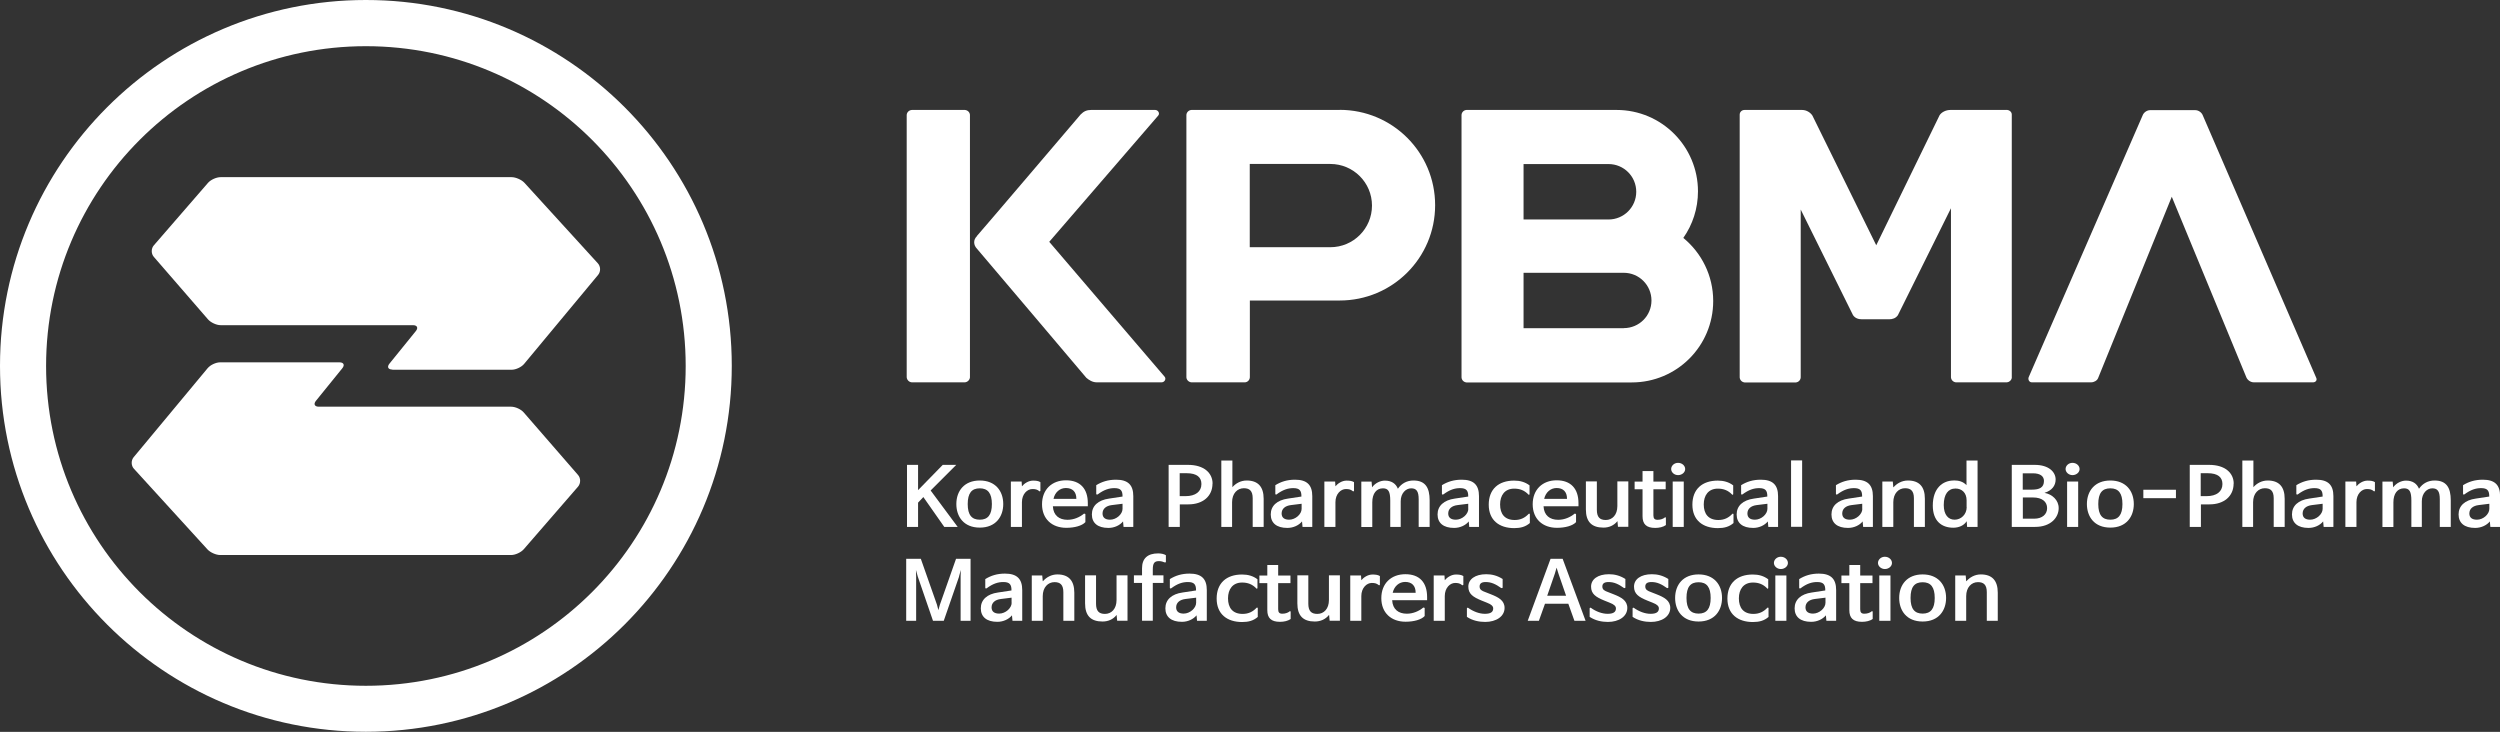 <?xml version="1.0" encoding="UTF-8"?><svg id="_레이어_2" xmlns="http://www.w3.org/2000/svg" viewBox="0 0 246.25 72.09"><rect x="0" y="0" width="246.25" height="72.09" fill="#333333" stroke="none"/><defs><style>.cls-1{fill:#fff;}</style></defs><g id="_레이어_1-2"><g><g><path class="cls-1" d="M38.64,36.4c-.41,0-.54-.26-.28-.58l2.6-3.21c.26-.32,.13-.58-.28-.58H21.73c-.41,0-.97-.26-1.24-.57l-5.34-6.16c-.27-.31-.27-.82,0-1.13l5.34-6.16c.27-.31,.83-.56,1.24-.56h28.66c.41,0,.98,.25,1.26,.55l7.24,7.94c.28,.31,.29,.81,.03,1.13l-7.29,8.77c-.26,.32-.82,.58-1.23,.58h-11.75Z"/><path class="cls-1" d="M33.44,35.69c.41,0,.54,.26,.28,.58l-2.6,3.21c-.26,.32-.13,.58,.28,.58h18.95c.41,0,.97,.25,1.24,.57l5.35,6.16c.27,.31,.27,.82,0,1.14l-5.35,6.17c-.27,.31-.83,.57-1.24,.57H21.69c-.41,0-.98-.25-1.26-.56l-7.24-7.94c-.28-.3-.29-.81-.03-1.13l7.29-8.77c.26-.32,.82-.58,1.23-.58h11.75Z"/></g><path class="cls-1" d="M36.04,0C16.14,0,0,16.14,0,36.04s16.14,36.04,36.04,36.04,36.04-16.14,36.04-36.04S55.95,0,36.04,0Zm0,67.55c-17.4,0-31.5-14.1-31.5-31.5S18.64,4.55,36.04,4.55s31.5,14.1,31.5,31.5-14.1,31.5-31.5,31.5Z"/></g><g><g><path class="cls-1" d="M131.97,10.83h-14.62c-.26,.02-.48,.23-.49,.5h0v25.83h0c.01,.26,.22,.47,.48,.5h5.3c.26-.02,.46-.24,.47-.5h0v-7.56h8.85c5.19,0,9.4-4.19,9.4-9.39s-4.21-9.39-9.4-9.39m-.92,13.53h-7.94v-8.2h7.94c2.26,0,4.1,1.83,4.1,4.1s-1.84,4.1-4.1,4.1"/><path class="cls-1" d="M95.54,37.18c-.03,.25-.23,.45-.49,.48h-5.24c-.27-.02-.48-.24-.5-.5V11.33c.01-.27,.23-.48,.51-.5h5.22c.27,.02,.48,.22,.5,.48v25.88Z"/><path class="cls-1" d="M96.22,23.25c.21-.21,10.21-11.96,10.21-11.96l.02-.02c.3-.31,.61-.44,1.02-.44h6.32c.3,.01,.48,.35,.29,.56h0s-10.73,12.43-10.73,12.43l11.36,13.28h0c.19,.21,.01,.55-.28,.56h-6.41c-.41,0-.77-.23-1.02-.45,0,0-10.57-12.49-10.77-12.71-.35-.36-.38-.88,0-1.24"/><path class="cls-1" d="M165.81,23.43c.91-1.3,1.44-2.88,1.44-4.58,0-4.43-3.59-8.02-8.02-8.02h-14.79c-.26,.02-.47,.23-.48,.5h0v25.84h0c.01,.26,.21,.47,.48,.5h16.29c4.43,0,8.02-3.58,8.02-8.02,0-2.51-1.15-4.74-2.94-6.21Zm-15.74-7.27h8.37c1.51,0,2.73,1.22,2.73,2.73s-1.22,2.73-2.73,2.73h-8.37v-5.46Zm9.87,16.17h-9.87v-5.46h9.87c1.51,0,2.73,1.22,2.73,2.73s-1.22,2.72-2.73,2.72Z"/><path class="cls-1" d="M222.02,37.66h5.82c.25,0,.42-.21,.31-.44l-11.19-25.89c-.11-.25-.4-.48-.73-.48h0s-4.44,0-4.44,0h0c-.33,0-.63,.24-.73,.49h0s-11.16,25.64-11.23,25.8c-.1,.23,.04,.52,.3,.52h5.84c.3,0,.59-.17,.69-.41l7.26-17.87,7.35,17.8c.11,.25,.4,.48,.73,.48"/><path class="cls-1" d="M197.67,10.83h-5.55c-.44,0-.87,.21-1.07,.52l-6.24,12.81-6.29-12.78c-.19-.29-.57-.55-1.02-.55h-5.66c-.27,0-.48,.2-.48,.46v25.89c.02,.26,.22,.46,.48,.49h5.06c.26-.03,.46-.24,.47-.5h0V20.64l5.15,10.4c.21,.31,.54,.41,.88,.41h0s2.68,0,2.68,0h0c.33,0,.65-.1,.86-.4l5.23-10.54v16.66c.02,.26,.22,.46,.48,.49h5.04c.24-.03,.43-.2,.47-.44V11.28c0-.26-.24-.44-.48-.46"/></g><g><path class="cls-1" d="M91.68,48.31v.02l2.65,3.57h-1.32l-2.06-2.94h0l-.52,.55v2.39h-1.09v-6.11h1.09v2.49h0l2.43-2.49h1.33l-2.52,2.52Z"/><path class="cls-1" d="M96.51,51.97c-1.59,0-2.31-1.09-2.31-2.32,0-1.3,.79-2.32,2.31-2.32s2.31,1.02,2.31,2.32c0,1.23-.73,2.32-2.31,2.32Zm0-.78c.79,0,1.19-.47,1.19-1.54s-.4-1.55-1.19-1.55-1.19,.46-1.19,1.55,.41,1.54,1.19,1.54Z"/><path class="cls-1" d="M102.36,48.37c-.2-.15-.35-.2-.67-.2-.49,0-1.03,.47-1.03,1.3v2.43h-1.09v-4.47h1.06l.03,.47c.23-.28,.65-.56,1.09-.56,.28,0,.52,.02,.73,.15v.84c0,.06-.08,.09-.12,.05Z"/><path class="cls-1" d="M106.79,50.6s.12,0,.12,.05v.78c-.33,.36-1.07,.56-1.88,.56-1.41,0-2.39-.87-2.39-2.32s.97-2.36,2.36-2.36,2.15,.82,2.15,2.25v.31h-3.44v.02c.05,.87,.61,1.31,1.44,1.31,.62,0,1.2-.25,1.64-.62Zm-3.02-1.46h2.25v-.02c0-.68-.38-1.05-1.03-1.05-.59,0-1.08,.41-1.22,1.07h0Z"/><path class="cls-1" d="M108.1,48.7c-.05,.04-.12,0-.12-.05v-.86c.55-.34,1.17-.54,1.95-.54,1.17,0,1.7,.51,1.7,1.62v3.03h-.96l-.05-.54h0c-.31,.38-.85,.64-1.44,.64-1.06,0-1.63-.49-1.63-1.33s.61-1.41,1.7-1.56l1.32-.2v-.04c0-.55-.19-.79-.8-.79-.53,0-1.03,.16-1.65,.62Zm2.47,1.42v-.5l-1.05,.13c-.58,.07-.92,.37-.92,.83,0,.41,.28,.61,.74,.61,.62,0,1.23-.54,1.23-1.07Z"/><path class="cls-1" d="M119.43,47.64c0,1.23-.94,2.04-2.37,2.04h-.85v2.22h-1.1v-6.11h1.92c1.55,0,2.41,.79,2.41,1.85Zm-1.09,.04c0-.65-.42-1.07-1.47-1.07h-.67v2.26h.58c.98,0,1.56-.45,1.56-1.19Z"/><path class="cls-1" d="M120.3,51.9v-6.54h1.09v2.63h0c.31-.36,.8-.66,1.41-.66,1.09,0,1.67,.59,1.67,1.8v2.77h-1.08v-2.82c0-.74-.32-.99-.87-.99-.64,0-1.16,.51-1.16,1.38v2.43h-1.08Z"/><path class="cls-1" d="M125.74,48.7c-.05,.04-.12,0-.12-.05v-.86c.55-.34,1.16-.54,1.94-.54,1.17,0,1.7,.51,1.7,1.62v3.03h-.96l-.05-.54h0c-.31,.38-.85,.64-1.45,.64-1.06,0-1.63-.49-1.63-1.33s.61-1.41,1.7-1.56l1.32-.2v-.04c0-.55-.19-.79-.8-.79-.53,0-1.03,.16-1.65,.62Zm2.47,1.42v-.5l-1.05,.13c-.58,.07-.92,.37-.92,.83,0,.41,.28,.61,.74,.61,.62,0,1.23-.54,1.23-1.07Z"/><path class="cls-1" d="M133.24,48.37c-.2-.15-.35-.2-.67-.2-.49,0-1.03,.47-1.03,1.3v2.43h-1.09v-4.47h1.06l.03,.47c.23-.28,.65-.56,1.09-.56,.28,0,.53,.02,.74,.15v.84c0,.06-.08,.09-.12,.05Z"/><path class="cls-1" d="M137.7,48.13c.36-.52,.89-.8,1.53-.8,1.17,0,1.59,.71,1.59,1.95v2.62h-1.08v-2.72c0-.79-.22-1.08-.74-1.08s-1.03,.48-1.03,1.27v2.53h-1.03v-2.58c0-.89-.18-1.22-.72-1.22-.64,0-1.05,.51-1.05,1.38v2.43h-1.08v-4.47h1.01l.05,.56h0c.3-.42,.81-.66,1.26-.66,.67,0,1.09,.31,1.28,.8h0Z"/><path class="cls-1" d="M142.15,48.7c-.05,.04-.12,0-.12-.05v-.86c.55-.34,1.17-.54,1.95-.54,1.17,0,1.7,.51,1.7,1.62v3.03h-.96l-.05-.54h0c-.3,.38-.85,.64-1.44,.64-1.06,0-1.63-.49-1.63-1.33s.62-1.41,1.7-1.56l1.32-.2v-.04c0-.55-.19-.79-.8-.79-.53,0-1.03,.16-1.65,.62Zm2.47,1.42v-.5l-1.05,.13c-.58,.07-.92,.37-.92,.83,0,.41,.28,.61,.75,.61,.62,0,1.23-.54,1.23-1.07Z"/><path class="cls-1" d="M150.52,48.68c-.37-.37-.8-.55-1.37-.55-.94,0-1.39,.67-1.39,1.56,0,.93,.45,1.53,1.44,1.53,.57,0,1-.21,1.37-.6,.04-.05,.12-.02,.12,.04v.86c-.43,.37-.91,.5-1.54,.5-1.48,0-2.51-.78-2.51-2.31s.97-2.37,2.5-2.37c.59,0,1.08,.14,1.52,.47v.86c0,.06-.08,.09-.12,.04Z"/><path class="cls-1" d="M155.12,50.6s.12,0,.12,.05v.78c-.33,.36-1.07,.56-1.88,.56-1.41,0-2.39-.87-2.39-2.32s.97-2.36,2.36-2.36,2.15,.82,2.15,2.25v.31h-3.44v.02c.05,.87,.61,1.31,1.44,1.31,.62,0,1.2-.25,1.64-.62Zm-3.02-1.46h2.25v-.02c0-.68-.38-1.05-1.02-1.05-.59,0-1.08,.41-1.23,1.07h0Z"/><path class="cls-1" d="M159.31,51.34c-.33,.41-.81,.63-1.37,.63-1.16,0-1.73-.58-1.73-1.79v-2.76h1.08v2.79c0,.72,.28,1.01,.88,1.01,.64,0,1.14-.5,1.14-1.37v-2.43h1.08v4.47h-1.02l-.05-.54v-.02Z"/><path class="cls-1" d="M163.97,50.97c.05-.04,.12-.02,.12,.05v.7c-.26,.19-.66,.28-1.05,.28-.88,0-1.25-.38-1.25-1.15v-2.66h-.78v-.75h.78v-1.04h1.07v1.04h1.21v.75h-1.21v2.57c0,.31,.12,.44,.4,.44,.3,0,.52-.08,.71-.21Z"/><path class="cls-1" d="M164.61,46.2c0-.32,.29-.61,.68-.61s.7,.28,.7,.61-.32,.6-.7,.6c-.39,0-.68-.29-.68-.6Zm1.24,1.23v4.47h-1.09v-4.47h1.09Z"/><path class="cls-1" d="M170.58,48.68c-.37-.37-.8-.55-1.37-.55-.94,0-1.39,.67-1.39,1.56,0,.93,.46,1.53,1.44,1.53,.57,0,1-.21,1.37-.6,.04-.05,.12-.02,.12,.04v.86c-.43,.37-.91,.5-1.54,.5-1.48,0-2.51-.78-2.51-2.31s.97-2.37,2.5-2.37c.58,0,1.09,.14,1.52,.47v.86c0,.06-.08,.09-.12,.04Z"/><path class="cls-1" d="M171.62,48.7c-.05,.04-.12,0-.12-.05v-.86c.55-.34,1.16-.54,1.94-.54,1.17,0,1.7,.51,1.7,1.62v3.03h-.96l-.05-.54h0c-.31,.38-.85,.64-1.44,.64-1.06,0-1.63-.49-1.63-1.33s.61-1.41,1.7-1.56l1.32-.2v-.04c0-.55-.19-.79-.8-.79-.53,0-1.03,.16-1.65,.62Zm2.47,1.42v-.5l-1.05,.13c-.58,.07-.92,.37-.92,.83,0,.41,.28,.61,.74,.61,.62,0,1.23-.54,1.23-1.07Z"/><path class="cls-1" d="M177.51,45.35v6.54h-1.09v-6.54h1.09Z"/><path class="cls-1" d="M180.96,48.7c-.05,.04-.12,0-.12-.05v-.86c.55-.34,1.17-.54,1.94-.54,1.17,0,1.7,.51,1.7,1.62v3.03h-.96l-.05-.54h0c-.3,.38-.85,.64-1.44,.64-1.06,0-1.63-.49-1.63-1.33s.61-1.41,1.7-1.56l1.32-.2v-.04c0-.55-.19-.79-.8-.79-.53,0-1.03,.16-1.65,.62Zm2.47,1.42v-.5l-1.05,.13c-.58,.07-.92,.37-.92,.83,0,.41,.28,.61,.75,.61,.62,0,1.23-.54,1.23-1.07Z"/><path class="cls-1" d="M186.52,47.99h0c.31-.36,.81-.66,1.41-.66,1.1,0,1.67,.59,1.67,1.8v2.77h-1.08v-2.82c0-.74-.32-.99-.87-.99-.64,0-1.16,.51-1.16,1.38v2.43h-1.08v-4.47h1.03l.05,.56Z"/><path class="cls-1" d="M192.43,47.32c.53,0,.94,.12,1.27,.47h0v-2.43h1.09v6.54h-1.03l-.04-.54h-.02c-.24,.39-.74,.62-1.3,.62-1.16,0-2.02-.67-2.02-2.18,0-1.71,.97-2.47,2.06-2.47Zm1.28,2.62v-.66c0-.74-.47-1.16-1.09-1.16-.72,0-1.16,.55-1.16,1.63,0,.95,.44,1.44,1.07,1.44s1.19-.51,1.19-1.25Z"/><path class="cls-1" d="M201.39,48.55c.75,.13,1.39,.71,1.39,1.5,0,.92-.77,1.85-2.32,1.85h-2.3v-6.11h2.26c1.4,0,2.06,.71,2.06,1.44,0,.62-.38,1.09-1.08,1.31h0Zm-1.15-1.93h-1v1.61h.92c.73,0,1.17-.21,1.17-.86,0-.44-.34-.75-1.09-.75Zm0,2.38h-.99v2.09h1.12c.79,0,1.27-.43,1.27-1.04s-.46-1.05-1.4-1.05Z"/><path class="cls-1" d="M203.46,46.2c0-.32,.29-.61,.68-.61s.7,.28,.7,.61-.32,.6-.7,.6-.68-.29-.68-.6Zm1.24,1.23v4.47h-1.09v-4.47h1.09Z"/><path class="cls-1" d="M207.87,51.97c-1.59,0-2.31-1.09-2.31-2.32,0-1.3,.79-2.32,2.31-2.32s2.31,1.02,2.31,2.32c0,1.23-.73,2.32-2.31,2.32Zm0-.78c.79,0,1.19-.47,1.19-1.54s-.39-1.55-1.19-1.55-1.19,.46-1.19,1.55,.41,1.54,1.19,1.54Z"/><path class="cls-1" d="M214.33,48.24v.83h-3.21v-.83h3.21Z"/><path class="cls-1" d="M220.01,47.64c0,1.23-.94,2.04-2.37,2.04h-.85v2.22h-1.1v-6.11h1.92c1.55,0,2.41,.79,2.41,1.85Zm-1.1,.04c0-.65-.42-1.07-1.47-1.07h-.67v2.26h.58c.98,0,1.56-.45,1.56-1.19Z"/><path class="cls-1" d="M220.87,51.9v-6.54h1.09v2.63h0c.31-.36,.8-.66,1.41-.66,1.09,0,1.67,.59,1.67,1.8v2.77h-1.08v-2.82c0-.74-.32-.99-.87-.99-.64,0-1.16,.51-1.16,1.38v2.43h-1.08Z"/><path class="cls-1" d="M226.31,48.7c-.05,.04-.12,0-.12-.05v-.86c.55-.34,1.17-.54,1.95-.54,1.17,0,1.7,.51,1.7,1.62v3.03h-.96l-.05-.54h0c-.31,.38-.85,.64-1.44,.64-1.06,0-1.63-.49-1.63-1.33s.61-1.41,1.7-1.56l1.32-.2v-.04c0-.55-.19-.79-.8-.79-.54,0-1.03,.16-1.65,.62Zm2.47,1.42v-.5l-1.05,.13c-.58,.07-.92,.37-.92,.83,0,.41,.28,.61,.74,.61,.62,0,1.23-.54,1.23-1.07Z"/><path class="cls-1" d="M233.81,48.37c-.2-.15-.35-.2-.68-.2-.49,0-1.02,.47-1.02,1.3v2.43h-1.09v-4.47h1.06l.03,.47c.23-.28,.65-.56,1.09-.56,.28,0,.53,.02,.73,.15v.84c0,.06-.08,.09-.12,.05Z"/><path class="cls-1" d="M238.28,48.13c.36-.52,.89-.8,1.53-.8,1.17,0,1.59,.71,1.59,1.95v2.62h-1.08v-2.72c0-.79-.22-1.08-.74-1.08s-1.03,.48-1.03,1.27v2.53h-1.03v-2.58c0-.89-.18-1.22-.72-1.22-.64,0-1.05,.51-1.05,1.38v2.43h-1.08v-4.47h1.01l.05,.56h0c.3-.42,.81-.66,1.26-.66,.67,0,1.08,.31,1.28,.8h0Z"/><path class="cls-1" d="M242.73,48.7c-.05,.04-.12,0-.12-.05v-.86c.55-.34,1.17-.54,1.95-.54,1.17,0,1.7,.51,1.7,1.62v3.03h-.96l-.05-.54h0c-.31,.38-.85,.64-1.45,.64-1.06,0-1.63-.49-1.63-1.33s.61-1.41,1.7-1.56l1.32-.2v-.04c0-.55-.19-.79-.8-.79-.53,0-1.03,.16-1.65,.62Zm2.47,1.42v-.5l-1.05,.13c-.58,.07-.92,.37-.92,.83,0,.41,.28,.61,.75,.61,.62,0,1.22-.54,1.22-1.07Z"/><path class="cls-1" d="M94.47,56.79l-1.51,4.36h-1.06l-1.5-4.36-.18-.65,.02,.65v4.36h-.98v-6.11h1.44l1.59,4.52,.14,.54,.15-.54,1.59-4.52h1.43v6.11h-.98v-4.36l.02-.65-.18,.65Z"/><path class="cls-1" d="M97.17,57.95c-.05,.04-.12,0-.12-.05v-.86c.55-.34,1.16-.54,1.94-.54,1.17,0,1.7,.51,1.7,1.62v3.03h-.96l-.05-.54h0c-.31,.38-.85,.64-1.44,.64-1.06,0-1.63-.49-1.63-1.33s.61-1.41,1.7-1.56l1.32-.2v-.04c0-.55-.19-.79-.8-.79-.53,0-1.03,.16-1.65,.62Zm2.47,1.42v-.5l-1.05,.13c-.58,.07-.92,.37-.92,.83,0,.41,.28,.61,.75,.61,.62,0,1.23-.54,1.23-1.07Z"/><path class="cls-1" d="M102.74,57.24h0c.31-.36,.81-.66,1.41-.66,1.09,0,1.67,.59,1.67,1.8v2.77h-1.08v-2.82c0-.74-.32-.99-.87-.99-.64,0-1.16,.51-1.16,1.38v2.43h-1.08v-4.47h1.03l.05,.56Z"/><path class="cls-1" d="M109.97,60.59c-.32,.41-.81,.63-1.37,.63-1.16,0-1.72-.58-1.72-1.79v-2.76h1.08v2.79c0,.72,.28,1.01,.88,1.01,.64,0,1.14-.5,1.14-1.37v-2.43h1.08v4.47h-1.02l-.05-.54v-.02Z"/><path class="cls-1" d="M114.73,55.4c-.17-.07-.35-.13-.58-.13-.44,0-.6,.2-.6,.83v.57h1.05v.75h-1.05v3.72h-1.06v-3.72h-.8v-.75h.8v-.69c0-.97,.54-1.47,1.59-1.47,.31,0,.6,.07,.76,.18v.64c0,.06-.05,.09-.11,.06Z"/><path class="cls-1" d="M115.35,57.95c-.05,.04-.12,0-.12-.05v-.86c.55-.34,1.16-.54,1.94-.54,1.17,0,1.7,.51,1.7,1.62v3.03h-.96l-.05-.54h0c-.31,.38-.85,.64-1.44,.64-1.06,0-1.63-.49-1.63-1.33s.61-1.41,1.7-1.56l1.32-.2v-.04c0-.55-.19-.79-.8-.79-.54,0-1.03,.16-1.65,.62Zm2.47,1.42v-.5l-1.05,.13c-.58,.07-.92,.37-.92,.83,0,.41,.28,.61,.74,.61,.62,0,1.23-.54,1.23-1.07Z"/><path class="cls-1" d="M123.72,57.93c-.37-.37-.8-.55-1.37-.55-.94,0-1.39,.67-1.39,1.56,0,.93,.46,1.53,1.44,1.53,.57,0,1-.21,1.37-.6,.04-.05,.12-.02,.12,.04v.86c-.43,.37-.91,.5-1.54,.5-1.48,0-2.51-.78-2.51-2.31s.97-2.37,2.5-2.37c.59,0,1.09,.14,1.52,.47v.86c0,.06-.08,.09-.12,.04Z"/><path class="cls-1" d="M127.01,60.22c.05-.04,.12-.02,.12,.05v.7c-.26,.19-.66,.28-1.05,.28-.88,0-1.25-.38-1.25-1.15v-2.66h-.78v-.75h.78v-1.04h1.07v1.04h1.21v.75h-1.21v2.57c0,.31,.12,.44,.4,.44,.3,0,.52-.08,.71-.21Z"/><path class="cls-1" d="M130.89,60.59c-.33,.41-.82,.63-1.38,.63-1.16,0-1.72-.58-1.72-1.79v-2.76h1.08v2.79c0,.72,.28,1.01,.89,1.01,.64,0,1.14-.5,1.14-1.37v-2.43h1.08v4.47h-1.01l-.05-.54v-.02Z"/><path class="cls-1" d="M135.79,57.62c-.2-.15-.35-.2-.67-.2-.49,0-1.03,.47-1.03,1.3v2.43h-1.09v-4.47h1.06l.03,.47c.23-.28,.65-.56,1.09-.56,.28,0,.53,.02,.74,.15v.84c0,.06-.08,.09-.12,.05Z"/><path class="cls-1" d="M140.21,59.85s.12,0,.12,.05v.78c-.33,.36-1.07,.56-1.88,.56-1.41,0-2.39-.87-2.39-2.32s.97-2.36,2.37-2.36,2.14,.82,2.14,2.25v.31h-3.44v.02c.05,.87,.61,1.31,1.44,1.31,.62,0,1.2-.25,1.64-.62Zm-3.02-1.46h2.25v-.02c0-.68-.38-1.05-1.03-1.05-.59,0-1.08,.41-1.23,1.07h0Z"/><path class="cls-1" d="M144,57.62c-.2-.15-.35-.2-.67-.2-.49,0-1.02,.47-1.02,1.3v2.43h-1.09v-4.47h1.06l.03,.47c.23-.28,.65-.56,1.09-.56,.28,0,.53,.02,.74,.15v.84c0,.06-.08,.09-.12,.05Z"/><path class="cls-1" d="M147.88,57.93c-.56-.4-1-.6-1.54-.6-.43,0-.6,.16-.6,.44,0,.32,.23,.43,.56,.55l.56,.22c.73,.29,1.34,.6,1.34,1.34,0,.84-.83,1.38-1.91,1.38-.6,0-1.25-.13-1.8-.5v-.83c0-.06,.07-.09,.12-.06,.52,.37,1.11,.59,1.65,.59,.57,0,.82-.18,.82-.53,0-.23-.19-.4-.63-.57l-.5-.2c-.86-.35-1.32-.66-1.32-1.38s.67-1.22,1.76-1.22c.53,0,1.07,.12,1.62,.47v.83c0,.06-.07,.09-.12,.05Z"/><path class="cls-1" d="M153.92,55.04l2.26,6.11h-1.1l-.6-1.68h-2.3l-.6,1.68h-1.1l2.25-6.11h1.2Zm-.6,.89l-.17,.58-.75,2.17h1.86l-.75-2.17-.18-.58Z"/><path class="cls-1" d="M159.98,57.93c-.56-.4-1-.6-1.54-.6-.43,0-.61,.16-.61,.44,0,.32,.23,.43,.56,.55l.56,.22c.73,.29,1.34,.6,1.34,1.34,0,.84-.83,1.38-1.91,1.38-.6,0-1.25-.13-1.8-.5v-.83c0-.06,.07-.09,.12-.06,.51,.37,1.11,.59,1.65,.59,.57,0,.82-.18,.82-.53,0-.23-.19-.4-.63-.57l-.5-.2c-.86-.35-1.32-.66-1.32-1.38s.66-1.22,1.76-1.22c.53,0,1.07,.12,1.62,.47v.83c0,.06-.07,.09-.12,.05Z"/><path class="cls-1" d="M164.21,57.93c-.56-.4-1-.6-1.54-.6-.43,0-.61,.16-.61,.44,0,.32,.23,.43,.56,.55l.56,.22c.73,.29,1.34,.6,1.34,1.34,0,.84-.83,1.38-1.91,1.38-.6,0-1.25-.13-1.8-.5v-.83c0-.06,.07-.09,.12-.06,.52,.37,1.11,.59,1.65,.59,.57,0,.82-.18,.82-.53,0-.23-.19-.4-.63-.57l-.5-.2c-.86-.35-1.32-.66-1.32-1.38s.66-1.22,1.76-1.22c.53,0,1.07,.12,1.62,.47v.83c0,.06-.07,.09-.12,.05Z"/><path class="cls-1" d="M167.31,61.22c-1.59,0-2.31-1.09-2.31-2.32,0-1.3,.79-2.32,2.31-2.32s2.31,1.02,2.31,2.32c0,1.23-.73,2.32-2.31,2.32Zm0-.78c.79,0,1.19-.47,1.19-1.54s-.39-1.55-1.19-1.55-1.19,.46-1.19,1.55,.41,1.54,1.19,1.54Z"/><path class="cls-1" d="M174.04,57.93c-.37-.37-.8-.55-1.37-.55-.94,0-1.39,.67-1.39,1.56,0,.93,.45,1.53,1.43,1.53,.57,0,1-.21,1.37-.6,.04-.05,.12-.02,.12,.04v.86c-.43,.37-.91,.5-1.54,.5-1.48,0-2.51-.78-2.51-2.31s.97-2.37,2.5-2.37c.59,0,1.08,.14,1.52,.47v.86c0,.06-.08,.09-.12,.04Z"/><path class="cls-1" d="M174.73,55.45c0-.32,.29-.61,.68-.61s.7,.28,.7,.61-.32,.6-.7,.6-.68-.29-.68-.6Zm1.23,1.23v4.47h-1.09v-4.47h1.09Z"/><path class="cls-1" d="M177.34,57.95c-.05,.04-.12,0-.12-.05v-.86c.55-.34,1.16-.54,1.94-.54,1.17,0,1.7,.51,1.7,1.62v3.03h-.96l-.05-.54h0c-.31,.38-.85,.64-1.45,.64-1.06,0-1.63-.49-1.63-1.33s.61-1.41,1.7-1.56l1.32-.2v-.04c0-.55-.19-.79-.8-.79-.53,0-1.03,.16-1.64,.62Zm2.47,1.42v-.5l-1.05,.13c-.58,.07-.92,.37-.92,.83,0,.41,.28,.61,.74,.61,.62,0,1.23-.54,1.23-1.07Z"/><path class="cls-1" d="M184.34,60.22c.05-.04,.12-.02,.12,.05v.7c-.26,.19-.66,.28-1.05,.28-.88,0-1.25-.38-1.25-1.15v-2.66h-.78v-.75h.78v-1.04h1.07v1.04h1.21v.75h-1.21v2.57c0,.31,.12,.44,.4,.44,.3,0,.52-.08,.71-.21Z"/><path class="cls-1" d="M184.98,55.45c0-.32,.29-.61,.68-.61s.7,.28,.7,.61-.32,.6-.7,.6-.68-.29-.68-.6Zm1.23,1.23v4.47h-1.1v-4.47h1.1Z"/><path class="cls-1" d="M189.38,61.22c-1.59,0-2.31-1.09-2.31-2.32,0-1.3,.79-2.32,2.31-2.32s2.31,1.02,2.31,2.32c0,1.23-.73,2.32-2.31,2.32Zm0-.78c.79,0,1.19-.47,1.19-1.54s-.39-1.55-1.19-1.55-1.19,.46-1.19,1.55,.41,1.54,1.19,1.54Z"/><path class="cls-1" d="M193.7,57.24h0c.31-.36,.81-.66,1.41-.66,1.1,0,1.67,.59,1.67,1.8v2.77h-1.08v-2.82c0-.74-.32-.99-.87-.99-.64,0-1.16,.51-1.16,1.38v2.43h-1.08v-4.47h1.03l.05,.56Z"/></g></g></g></svg>
